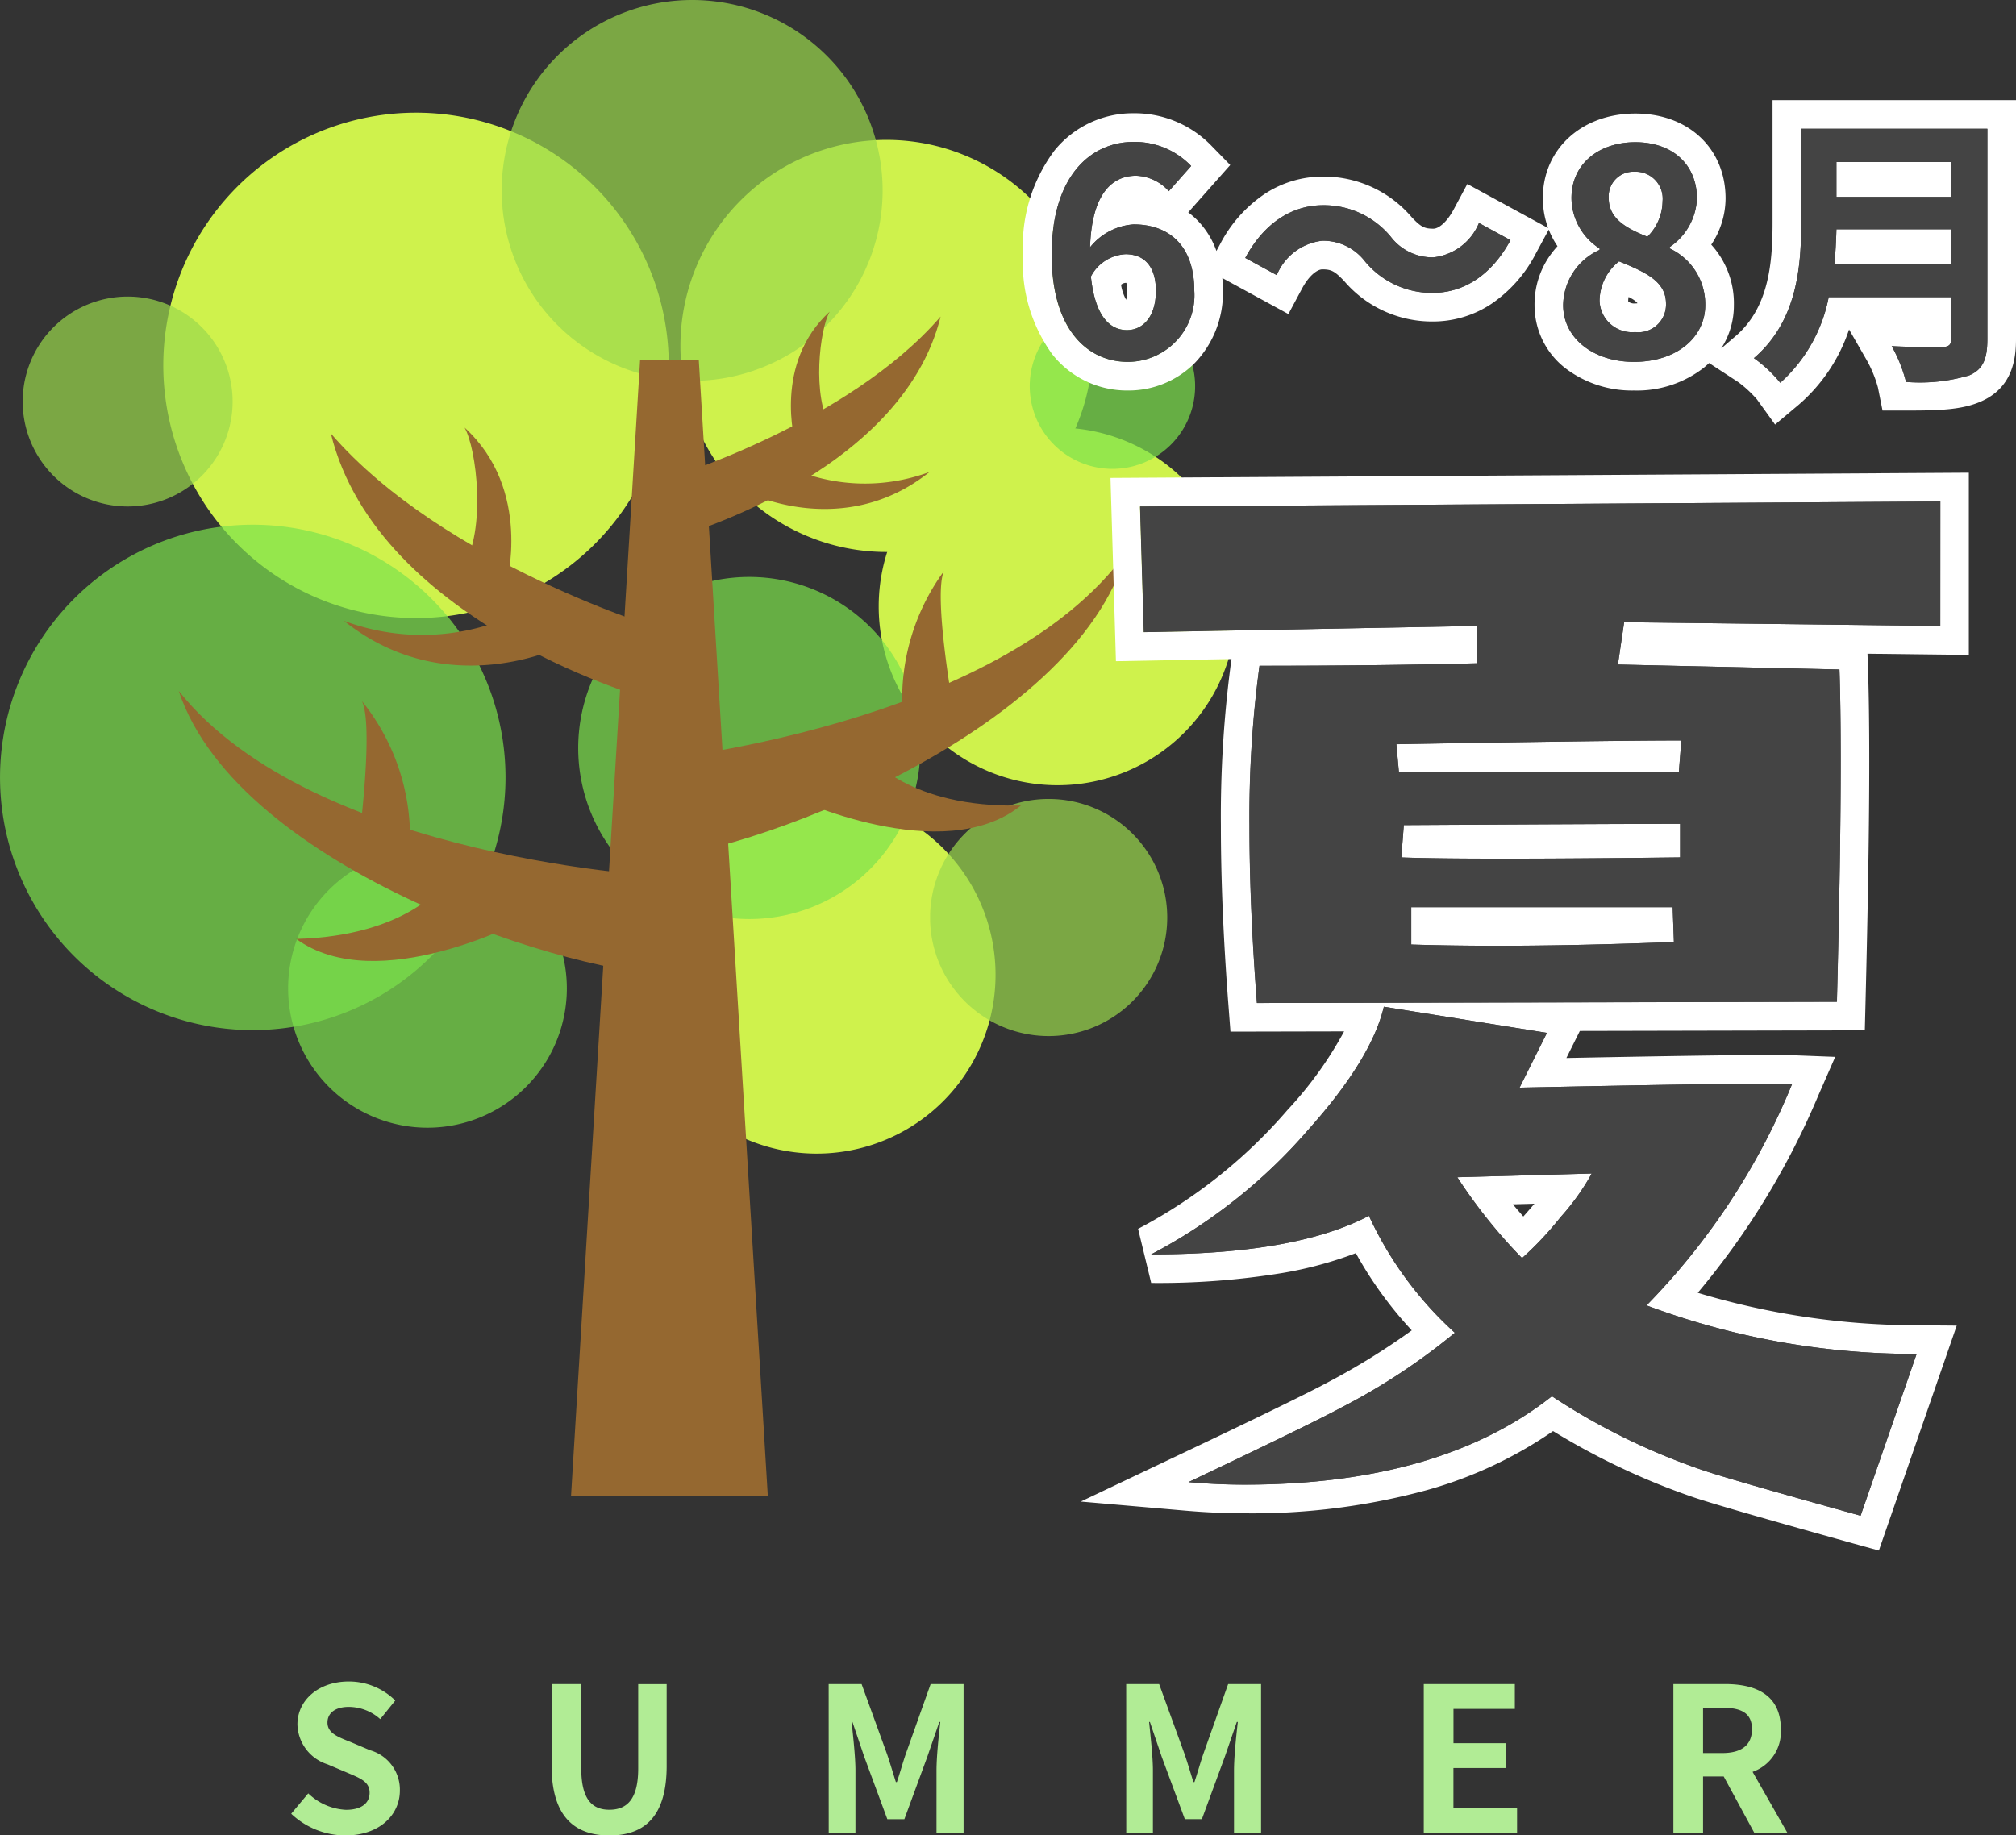 <svg xmlns="http://www.w3.org/2000/svg" xmlns:xlink="http://www.w3.org/1999/xlink" width="140.776" height="128.19" viewBox="0 0 140.776 128.19">
  <rect x="0" y="0" width="140.776" height="128.19" fill="#333333" stroke="none"/>
  <defs>
    <clipPath id="clip-path">
      <rect id="長方形_837" data-name="長方形 837" width="86.34" height="104.495" fill="none"/>
    </clipPath>
    <clipPath id="clip-path-2">
      <rect id="長方形_836" data-name="長方形 836" width="86.34" height="104.494" fill="none"/>
    </clipPath>
    <clipPath id="clip-path-3">
      <rect id="長方形_829" data-name="長方形 829" width="35.297" height="35.296" fill="none"/>
    </clipPath>
    <clipPath id="clip-path-4">
      <rect id="長方形_830" data-name="長方形 830" width="11.548" height="11.546" fill="none"/>
    </clipPath>
    <clipPath id="clip-path-5">
      <rect id="長方形_831" data-name="長方形 831" width="19.461" height="19.464" fill="none"/>
    </clipPath>
    <clipPath id="clip-path-6">
      <rect id="長方形_832" data-name="長方形 832" width="23.891" height="23.893" fill="none"/>
    </clipPath>
    <clipPath id="clip-path-7">
      <rect id="長方形_833" data-name="長方形 833" width="26.608" height="26.606" fill="none"/>
    </clipPath>
    <clipPath id="clip-path-8">
      <rect id="長方形_834" data-name="長方形 834" width="14.66" height="14.661" fill="none"/>
    </clipPath>
    <clipPath id="clip-path-9">
      <rect id="長方形_835" data-name="長方形 835" width="16.558" height="16.556" fill="none"/>
    </clipPath>
  </defs>
  <g id="summer-txt" transform="translate(-361.564 -3252.006)">
    <g id="グループ_5370" data-name="グループ 5370">
      <g id="夏" transform="translate(361.564 3252.006)">
        <g id="グループ_5343" data-name="グループ 5343" clip-path="url(#clip-path)">
          <g id="グループ_5342" data-name="グループ 5342" transform="translate(0 0)">
            <g id="グループ_5341" data-name="グループ 5341" clip-path="url(#clip-path-2)">
              <path id="パス_2274" data-name="パス 2274" d="M67.655,33.26A12.49,12.49,0,1,0,55.164,45.749,12.49,12.49,0,0,0,67.655,33.26" transform="translate(18.685 9.094)" fill="#cff24c"/>
              <path id="パス_2275" data-name="パス 2275" d="M55.956,51.154a12.49,12.49,0,1,0-12.492,12.49,12.49,12.49,0,0,0,12.492-12.49" transform="translate(13.563 16.928)" fill="#cff24c"/>
              <path id="パス_2276" data-name="パス 2276" d="M61.827,21.186A14.391,14.391,0,1,0,47.434,35.577,14.389,14.389,0,0,0,61.827,21.186" transform="translate(14.469 2.976)" fill="#cff24c"/>
              <path id="パス_2277" data-name="パス 2277" d="M43.228,23.123A17.649,17.649,0,1,0,25.579,40.77,17.648,17.648,0,0,0,43.228,23.123" transform="translate(3.472 2.398)" fill="#cff24c"/>
              <g id="グループ_5322" data-name="グループ 5322" transform="translate(0 36.652)" opacity="0.7">
                <g id="グループ_5321" data-name="グループ 5321">
                  <g id="グループ_5320" data-name="グループ 5320" clip-path="url(#clip-path-3)">
                    <path id="パス_2278" data-name="パス 2278" d="M35.3,43.138A17.649,17.649,0,1,0,17.651,60.786,17.648,17.648,0,0,0,35.3,43.138" transform="translate(0 -25.492)" fill="#7ce34c"/>
                  </g>
                </g>
              </g>
              <g id="グループ_5325" data-name="グループ 5325" transform="translate(71.907 21.201)" opacity="0.7">
                <g id="グループ_5324" data-name="グループ 5324">
                  <g id="グループ_5323" data-name="グループ 5323" clip-path="url(#clip-path-4)">
                    <path id="パス_2279" data-name="パス 2279" d="M61.558,20.519a5.774,5.774,0,1,0-5.774,5.773,5.773,5.773,0,0,0,5.774-5.773" transform="translate(-50.011 -14.746)" fill="#7ce34c"/>
                  </g>
                </g>
              </g>
              <g id="グループ_5328" data-name="グループ 5328" transform="translate(20.121 59.298)" opacity="0.7">
                <g id="グループ_5327" data-name="グループ 5327">
                  <g id="グループ_5326" data-name="グループ 5326" clip-path="url(#clip-path-5)">
                    <path id="パス_2280" data-name="パス 2280" d="M33.455,50.975a9.731,9.731,0,1,0-9.731,9.731,9.731,9.731,0,0,0,9.731-9.731" transform="translate(-13.994 -41.242)" fill="#7ce34c"/>
                  </g>
                </g>
              </g>
              <g id="グループ_5331" data-name="グループ 5331" transform="translate(40.377 40.296)" opacity="0.7">
                <g id="グループ_5330" data-name="グループ 5330">
                  <g id="グループ_5329" data-name="グループ 5329" clip-path="url(#clip-path-6)">
                    <path id="パス_2281" data-name="パス 2281" d="M51.973,39.973A11.946,11.946,0,1,0,40.027,51.919,11.946,11.946,0,0,0,51.973,39.973" transform="translate(-28.082 -28.026)" fill="#7ce34c"/>
                  </g>
                </g>
              </g>
              <g id="グループ_5334" data-name="グループ 5334" transform="translate(35.025 0)" opacity="0.7">
                <g id="グループ_5333" data-name="グループ 5333" transform="translate(0 0)">
                  <g id="グループ_5332" data-name="グループ 5332" clip-path="url(#clip-path-7)">
                    <path id="パス_2282" data-name="パス 2282" d="M50.967,13.3a13.3,13.3,0,1,0-13.3,13.3,13.3,13.3,0,0,0,13.3-13.3" transform="translate(-24.359 0)" fill="#9ad94c"/>
                  </g>
                </g>
              </g>
              <g id="グループ_5337" data-name="グループ 5337" transform="translate(1.582 20.713)" opacity="0.7">
                <g id="グループ_5336" data-name="グループ 5336">
                  <g id="グループ_5335" data-name="グループ 5335" clip-path="url(#clip-path-8)">
                    <path id="パス_2283" data-name="パス 2283" d="M15.761,21.735a7.33,7.33,0,1,0-7.33,7.331,7.329,7.329,0,0,0,7.33-7.331" transform="translate(-1.1 -14.406)" fill="#9ad94c"/>
                  </g>
                </g>
              </g>
              <g id="グループ_5340" data-name="グループ 5340" transform="translate(64.949 55.805)" opacity="0.7">
                <g id="グループ_5339" data-name="グループ 5339">
                  <g id="グループ_5338" data-name="グループ 5338" clip-path="url(#clip-path-9)">
                    <path id="パス_2284" data-name="パス 2284" d="M61.73,47.091a8.28,8.28,0,1,0-8.28,8.278,8.281,8.281,0,0,0,8.28-8.278" transform="translate(-45.172 -38.812)" fill="#9ad94c"/>
                  </g>
                </g>
              </g>
              <path id="パス_2285" data-name="パス 2285" d="M36.654,17.5h-4.1L27.732,96.834H41.475Z" transform="translate(12.142 7.661)" fill="#956830"/>
              <path id="パス_2286" data-name="パス 2286" d="M32.242,26.771s12.784-3.82,19.323-11.393C48.81,26.564,32.806,30.869,32.806,30.869Z" transform="translate(14.117 6.733)" fill="#956830"/>
              <path id="パス_2287" data-name="パス 2287" d="M38.927,22.616A12.933,12.933,0,0,0,49,23.059c-6,4.8-12.659,1.451-12.659,1.451Z" transform="translate(15.913 9.902)" fill="#956830"/>
              <path id="パス_2288" data-name="パス 2288" d="M38.71,24.261s-1.55-5.508,2.41-9.122c-.689,1.2-1.275,5.9.1,8.135-.689,1.032-2.513.986-2.513.986" transform="translate(16.818 6.628)" fill="#956830"/>
              <path id="パス_2289" data-name="パス 2289" d="M39.369,34.8s-15.415-4.608-23.3-13.743c3.323,13.493,22.626,18.683,22.626,18.683Z" transform="translate(7.034 9.22)" fill="#956830"/>
              <path id="パス_2290" data-name="パス 2290" d="M28.864,29.789a15.615,15.615,0,0,1-12.157.532c7.242,5.793,15.27,1.751,15.27,1.751Z" transform="translate(7.315 13.042)" fill="#956830"/>
              <path id="パス_2291" data-name="パス 2291" d="M25.507,31.772s1.868-6.643-2.906-11c.831,1.452,1.536,7.114-.124,9.813.831,1.245,3.03,1.189,3.03,1.189" transform="translate(9.841 9.093)" fill="#956830"/>
              <path id="パス_2292" data-name="パス 2292" d="M31.476,41.44S56.241,39.11,65.114,26.824C61.519,39.6,38.1,48.2,31.154,48.309c-.624-2.792.322-6.87.322-6.87" transform="translate(13.547 11.744)" fill="#956830"/>
              <path id="パス_2293" data-name="パス 2293" d="M43.884,36.742s2.713,3.609,10.565,3.431c-5.468,4.4-15.983-.588-15.983-.588Z" transform="translate(16.842 16.086)" fill="#956830"/>
              <path id="パス_2294" data-name="パス 2294" d="M43.856,37.738a15.136,15.136,0,0,1,2.881-9.994c-.742,1.658.6,9.267.6,9.267Z" transform="translate(19.179 12.147)" fill="#956830"/>
              <path id="パス_2295" data-name="パス 2295" d="M42.981,46.549s-24.85-1.137-34.3-12.984c4.2,12.584,28.009,20.051,34.954,19.831.49-2.818-.65-6.847-.65-6.847" transform="translate(3.799 14.695)" fill="#956830"/>
              <path id="パス_2296" data-name="パス 2296" d="M24.778,42.873s-2.541,3.735-10.391,3.934c5.675,4.129,15.938-1.353,15.938-1.353Z" transform="translate(6.299 18.771)" fill="#956830"/>
              <path id="パス_2297" data-name="パス 2297" d="M20.981,43.9a15.152,15.152,0,0,0-3.359-9.846c.818,1.62-.152,9.287-.152,9.287Z" transform="translate(7.649 14.911)" fill="#956830"/>
            </g>
          </g>
        </g>
      </g>
      <path id="パス_2385" data-name="パス 2385" d="M72.052-59.275l-22.076-.261-.435,2.955,15.471.348q.087,2.521.087,6.432,0,6.432-.261,16.774l-40.5.087q-.521-6.779-.521-12.342a78.942,78.942,0,0,1,.7-11.212q8.518,0,15.21-.174v-2.607l-23.293.435-.261-8.778,55.886-.348Zm-18.078,8q-5.041,0-19.9.261l.174,1.912H53.8Zm-.087,8.17v-2.347q-4.259,0-19.295.087l-.174,2.26q2.26.087,7.127.087T53.887-43.109Zm-.435,5.91-.087-2.434H35.113v2.607q2.781.087,6,.087Q46.586-36.938,53.452-37.2ZM70.4-8.431l-3.911,11.3Q57.1.261,55.364-.348a46.022,46.022,0,0,1-10.43-5.128Q37.112.7,23.467.7,21.555.7,19.556.521q8.431-4,10.69-5.215a44.5,44.5,0,0,0,7.909-5.215,25.293,25.293,0,0,1-6-8.17q-5.128,2.694-15.21,2.694a37.476,37.476,0,0,0,11.038-8.778q4.346-4.867,5.215-8.518l11.386,1.825L42.675-27.03q16.774-.348,19.034-.261A48.168,48.168,0,0,1,51.54-11.82,53.5,53.5,0,0,0,70.4-8.431Zm-22.685-12.6-9.387.261a36.618,36.618,0,0,0,4.52,5.649,23.2,23.2,0,0,0,2.694-2.868A16.475,16.475,0,0,0,47.716-21.033Z" transform="translate(425 3355)" fill="#444"/>
      <path id="パス_2385_-_アウトライン" data-name="パス 2385 - アウトライン" d="M72.052-67.967l-55.886.348.261,8.778,23.293-.435v2.607q-6.692.174-15.21.174a78.944,78.944,0,0,0-.7,11.212q0,5.562.521,12.342l40.5-.087Q65.1-43.37,65.1-49.8q0-3.911-.087-6.432l-15.471-.348.435-2.955,22.076.261v-8.691M53.8-49.106H34.244l-.174-1.912q14.862-.261,19.9-.261L53.8-49.106M41.545-43.022q-4.867,0-7.127-.087l.174-2.26q15.036-.087,19.295-.087v2.347q-7.475.087-12.342.087m-.435,6.084q-3.216,0-6-.087v-2.607H53.365l.087,2.434q-6.866.261-12.342.261M33.2-32.68q-.869,3.65-5.215,8.518a37.476,37.476,0,0,1-11.038,8.778q10.082,0,15.21-2.694a25.293,25.293,0,0,0,6,8.17,44.5,44.5,0,0,1-7.909,5.215Q27.986-3.477,19.556.521q2,.174,3.911.174Q37.112.7,44.935-5.476A46.022,46.022,0,0,0,55.364-.348Q57.1.261,66.489,2.868L70.4-8.431a53.5,53.5,0,0,1-18.86-3.39A48.168,48.168,0,0,0,61.709-27.291q-2.26-.087-19.034.261l1.912-3.824L33.2-32.68m9.647,17.557a36.618,36.618,0,0,1-4.52-5.649l9.387-.261a16.475,16.475,0,0,1-2.173,3.042,23.2,23.2,0,0,1-2.694,2.868m31.2-54.856v12.728l-7.077-.084.036,1.033c.058,1.7.088,3.882.088,6.5,0,4.285-.088,9.945-.261,16.825l-.049,1.945-19.9.043L45.944-29.1c7.086-.14,11.882-.211,14.28-.211.721,0,1.231.006,1.561.019l2.931.113-1.176,2.687A53.878,53.878,0,0,1,55.117-12.7a53.257,53.257,0,0,0,15.3,2.268l2.784.024L67.765,5.3l-1.811-.5C59.6,3.029,55.915,1.964,54.7,1.54l0,0a49.476,49.476,0,0,1-9.686-4.581,29.434,29.434,0,0,1-8.8,4.117A46.35,46.35,0,0,1,23.467,2.7c-1.326,0-2.7-.061-4.084-.181l-7.349-.639L18.7-1.286c5.564-2.638,9.13-4.377,10.6-5.169a49.116,49.116,0,0,0,5.847-3.621,27.308,27.308,0,0,1-3.905-5.395,27.118,27.118,0,0,1-5.1,1.382,53.455,53.455,0,0,1-9.192.7l-.915-3.779a35.661,35.661,0,0,0,10.449-8.318l.012-.013a26.5,26.5,0,0,0,3.928-5.459l-7.938.017-.142-1.851c-.35-4.549-.527-8.753-.527-12.5a81.292,81.292,0,0,1,.716-11.5l.025-.173-8.069.151-.38-12.8ZM42.936-18.029c.229-.255.486-.55.777-.892l-1.506.042Q42.539-18.485,42.936-18.029Z" transform="translate(425 3355)" fill="#fff"/>
      <path id="パス_4398" data-name="パス 4398" d="M72.052-59.275l-22.076-.261-.435,2.955,15.471.348q.087,2.521.087,6.432,0,6.432-.261,16.774l-40.5.087q-.521-6.779-.521-12.342a78.942,78.942,0,0,1,.7-11.212q8.518,0,15.21-.174v-2.607l-23.293.435-.261-8.778,55.886-.348Zm-18.078,8q-5.041,0-19.9.261l.174,1.912H53.8Zm-.087,8.17v-2.347q-4.259,0-19.295.087l-.174,2.26q2.26.087,7.127.087T53.887-43.109Zm-.435,5.91-.087-2.434H35.113v2.607q2.781.087,6,.087Q46.586-36.938,53.452-37.2ZM70.4-8.431l-3.911,11.3Q57.1.261,55.364-.348a46.022,46.022,0,0,1-10.43-5.128Q37.112.7,23.467.7,21.555.7,19.556.521q8.431-4,10.69-5.215a44.5,44.5,0,0,0,7.909-5.215,25.293,25.293,0,0,1-6-8.17q-5.128,2.694-15.21,2.694a37.476,37.476,0,0,0,11.038-8.778q4.346-4.867,5.215-8.518l11.386,1.825L42.675-27.03q16.774-.348,19.034-.261A48.168,48.168,0,0,1,51.54-11.82,53.5,53.5,0,0,0,70.4-8.431Zm-22.685-12.6-9.387.261a36.618,36.618,0,0,0,4.52,5.649,23.2,23.2,0,0,0,2.694-2.868A16.475,16.475,0,0,0,47.716-21.033Z" transform="translate(425 3355)" fill="#444"/>
    </g>
    <path id="パス_4392" data-name="パス 4392" d="M-48.321.2c2.394,0,3.808-1.442,3.808-3.136A2.862,2.862,0,0,0-46.6-5.754l-1.358-.574c-.882-.35-1.61-.616-1.61-1.358,0-.686.574-1.092,1.484-1.092a3.3,3.3,0,0,1,2.2.854l1.05-1.3a4.6,4.6,0,0,0-3.248-1.33c-2.1,0-3.584,1.3-3.584,3a3,3,0,0,0,2.1,2.786l1.386.588c.924.392,1.554.63,1.554,1.4,0,.728-.574,1.19-1.652,1.19a4.076,4.076,0,0,1-2.632-1.148L-52.1-1.316A5.521,5.521,0,0,0-48.321.2Zm18.438,0c2.534,0,4-1.414,4-4.858v-5.712h-1.988V-4.48c0,2.156-.784,2.884-2.016,2.884-1.2,0-1.96-.728-1.96-2.884v-5.894h-2.072v5.712C-33.915-1.218-32.4.2-29.883.2ZM-14.567,0H-12.7V-4.326c0-.98-.168-2.422-.266-3.4h.056l.826,2.436,1.61,4.354h1.19l1.6-4.354.84-2.436h.07c-.112.98-.266,2.422-.266,3.4V0h1.89V-10.374h-2.3L-9.177-5.516c-.224.644-.406,1.33-.63,1.988h-.07c-.21-.658-.406-1.344-.63-1.988l-1.764-4.858h-2.3ZM6.209,0H8.071V-4.326c0-.98-.168-2.422-.266-3.4h.056l.826,2.436L10.3-.938h1.19l1.6-4.354.84-2.436h.07c-.112.98-.266,2.422-.266,3.4V0h1.89V-10.374h-2.3L11.6-5.516c-.224.644-.406,1.33-.63,1.988H10.9c-.21-.658-.406-1.344-.63-1.988L8.505-10.374h-2.3ZM26.985,0H33.5V-1.736H29.057V-4.508H32.7V-6.244h-3.64V-8.638h4.284v-1.736H26.985Zm17.43,0h2.072V-3.92h1.442L50.057,0h2.31L49.945-4.242a2.966,2.966,0,0,0,1.974-2.982c0-2.38-1.722-3.15-3.892-3.15H44.415Zm2.072-5.558V-8.722h1.344c1.33,0,2.072.378,2.072,1.5s-.742,1.666-2.072,1.666Z" transform="translate(434 3380)" fill="#b1ec95"/>
    <path id="パス_2386" data-name="パス 2386" d="M6.16-7.24c1.28,0,2.12.82,2.12,2.56,0,1.82-.92,2.74-2.02,2.74-1.24,0-2.24-1.04-2.52-3.74A2.893,2.893,0,0,1,6.16-7.24ZM6.32.28a4.652,4.652,0,0,0,4.64-4.96c0-3.16-1.76-4.64-4.24-4.64a4.261,4.261,0,0,0-3.04,1.6c.12-3.72,1.52-5,3.22-5a3.213,3.213,0,0,1,2.28,1.08l1.56-1.76a5.448,5.448,0,0,0-4.02-1.68C3.74-15.08,1-12.72,1-7.2,1-1.98,3.5.28,6.32.28ZM22.88-6.74a6.051,6.051,0,0,0,4.72,2.2c2.14,0,4.1-1.2,5.44-3.68l-2.2-1.2a3.907,3.907,0,0,1-3.18,2.4,3.659,3.659,0,0,1-2.98-1.44,6.051,6.051,0,0,0-4.72-2.2c-2.14,0-4.1,1.2-5.44,3.68l2.2,1.2a3.907,3.907,0,0,1,3.18-2.4A3.688,3.688,0,0,1,22.88-6.74ZM41.66.28c3,0,4.98-1.72,4.98-3.96a4.3,4.3,0,0,0-2.48-3.96v-.1a4.311,4.311,0,0,0,1.9-3.38c0-2.36-1.68-3.94-4.3-3.94-2.56,0-4.46,1.52-4.46,3.9a4.216,4.216,0,0,0,1.96,3.52v.1a4.284,4.284,0,0,0-2.54,3.86C36.72-1.36,38.84.28,41.66.28Zm.94-8.74c-1.56-.62-2.7-1.3-2.7-2.7A1.721,1.721,0,0,1,41.7-13a1.885,1.885,0,0,1,1.96,2.06A3.544,3.544,0,0,1,42.6-8.46ZM41.74-1.8A2.268,2.268,0,0,1,39.26-4a3.558,3.558,0,0,1,1.36-2.74c1.92.78,3.28,1.42,3.28,2.96A1.931,1.931,0,0,1,41.74-1.8ZM55.66-6.54c.08-.84.12-1.68.14-2.44h8.02v2.44Zm8.16-7.14v2.44H55.8v-2.44ZM66.34-16h-13v6.58c0,3.04-.28,6.86-3.3,9.44a9.393,9.393,0,0,1,1.84,1.72,10.758,10.758,0,0,0,3.38-5.98h8.56v2.9c0,.42-.16.58-.64.58-.44,0-2.12.02-3.52-.06a10.21,10.21,0,0,1,1,2.5,12.1,12.1,0,0,0,4.42-.46C66,.82,66.34.14,66.34-1.3Z" transform="translate(434 3277)" fill="#444"/>
    <path id="パス_2386_-_アウトライン" data-name="パス 2386 - アウトライン" d="M53.34-16v6.58c0,3.04-.28,6.86-3.3,9.44a9.393,9.393,0,0,1,1.84,1.72,10.758,10.758,0,0,0,3.38-5.98h8.56v2.9c0,.42-.16.58-.64.58-.44,0-2.12.02-3.52-.06a10.21,10.21,0,0,1,1,2.5,12.1,12.1,0,0,0,4.42-.46C66,.82,66.34.14,66.34-1.3V-16h-13m10.48,4.76H55.8v-2.44h8.02v2.44m0,4.7H55.66c.08-.84.12-1.68.14-2.44h8.02v2.44M6.72-15.08C3.74-15.08,1-12.72,1-7.2,1-1.98,3.5.28,6.32.28a4.652,4.652,0,0,0,4.64-4.96c0-3.16-1.76-4.64-4.24-4.64a4.261,4.261,0,0,0-3.04,1.6c.12-3.72,1.52-5,3.22-5a3.213,3.213,0,0,1,2.28,1.08l1.56-1.76a5.448,5.448,0,0,0-4.02-1.68M6.26-1.94c-1.24,0-2.24-1.04-2.52-3.74A2.893,2.893,0,0,1,6.16-7.24c1.28,0,2.12.82,2.12,2.56,0,1.82-.92,2.74-2.02,2.74m35.5-13.12c-2.56,0-4.46,1.52-4.46,3.9a4.216,4.216,0,0,0,1.96,3.52v.1a4.284,4.284,0,0,0-2.54,3.86c0,2.32,2.12,3.96,4.94,3.96,3,0,4.98-1.72,4.98-3.96a4.3,4.3,0,0,0-2.48-3.96v-.1a4.311,4.311,0,0,0,1.9-3.38c0-2.36-1.68-3.94-4.3-3.94m.84,6.6c-1.56-.62-2.7-1.3-2.7-2.7A1.721,1.721,0,0,1,41.7-13a1.885,1.885,0,0,1,1.96,2.06A3.544,3.544,0,0,1,42.6-8.46M41.74-1.8A2.268,2.268,0,0,1,39.26-4a3.558,3.558,0,0,1,1.36-2.74c1.92.78,3.28,1.42,3.28,2.96A1.931,1.931,0,0,1,41.74-1.8M19.96-10.66c-2.14,0-4.1,1.2-5.44,3.68l2.2,1.2a3.907,3.907,0,0,1,3.18-2.4,3.688,3.688,0,0,1,2.98,1.44,6.051,6.051,0,0,0,4.72,2.2c2.14,0,4.1-1.2,5.44-3.68l-2.2-1.2a3.907,3.907,0,0,1-3.18,2.4,3.659,3.659,0,0,1-2.98-1.44,6.051,6.051,0,0,0-4.72-2.2M51.34-18h17V-1.3c0,1.41-.255,3.394-2.463,4.354-1.331.582-2.93.626-5.217.626H59.02L58.7,2.072A8.476,8.476,0,0,0,57.927.178L56.684-1.981a11.881,11.881,0,0,1-3.518,5.254l-1.65,1.384L50.257,2.909a8.053,8.053,0,0,0-1.311-1.215L46.909.362q-.176.169-.37.327A7.6,7.6,0,0,1,41.66,2.28,7.674,7.674,0,0,1,36.89.737,5.553,5.553,0,0,1,34.72-3.68a5.915,5.915,0,0,1,1.134-3.547,6.314,6.314,0,0,1,.469-.572,5.928,5.928,0,0,1-.612-1.157L34.8-7.269A9.486,9.486,0,0,1,31.721-3.78,7.366,7.366,0,0,1,27.6-2.54a8.07,8.07,0,0,1-6.178-2.831c-.658-.687-.889-.809-1.522-.809-.347,0-.92.416-1.417,1.344l-.951,1.777L12.919-5.575c.027.283.041.581.041.9A7.084,7.084,0,0,1,11.012.342,6.515,6.515,0,0,1,6.32,2.28,6.648,6.648,0,0,1,1.043-.25,10.848,10.848,0,0,1-1-7.2a11.149,11.149,0,0,1,2.2-7.284,7.042,7.042,0,0,1,5.519-2.6A7.461,7.461,0,0,1,12.17-14.8l1.3,1.331-2.933,3.309a5.47,5.47,0,0,1,.659.573,5.839,5.839,0,0,1,1.31,2.122l.252-.467a9.486,9.486,0,0,1,3.079-3.489,7.366,7.366,0,0,1,4.121-1.24,8.072,8.072,0,0,1,6.187,2.84c.655.7.912.8,1.513.8.347,0,.92-.415,1.417-1.344l.951-1.777L35.67-9.064a6.024,6.024,0,0,1-.37-2.1c0-3.419,2.717-5.9,6.46-5.9,3.709,0,6.3,2.443,6.3,5.94a5.852,5.852,0,0,1-1,3.217A6.086,6.086,0,0,1,48.64-3.68a5.508,5.508,0,0,1-.884,3.021l.985-.842c2.284-1.951,2.6-4.959,2.6-7.919ZM6.214-5.238l-.054,0a.558.558,0,0,0-.315.134A3.251,3.251,0,0,0,6.2-4.056,2.111,2.111,0,0,0,6.28-4.68,1.905,1.905,0,0,0,6.214-5.238ZM41.9-3.831a1.538,1.538,0,0,0-.442-.331q-.08-.047-.168-.093A1.257,1.257,0,0,0,41.26-4a.2.2,0,0,0,.008.068.669.669,0,0,0,.472.132,1.094,1.094,0,0,0,.159-.011C41.9-3.82,41.9-3.826,41.9-3.831Z" transform="translate(434 3277)" fill="#fff"/>
    <path id="パス_4400" data-name="パス 4400" d="M6.16-7.24c1.28,0,2.12.82,2.12,2.56,0,1.82-.92,2.74-2.02,2.74-1.24,0-2.24-1.04-2.52-3.74A2.893,2.893,0,0,1,6.16-7.24ZM6.32.28a4.652,4.652,0,0,0,4.64-4.96c0-3.16-1.76-4.64-4.24-4.64a4.261,4.261,0,0,0-3.04,1.6c.12-3.72,1.52-5,3.22-5a3.213,3.213,0,0,1,2.28,1.08l1.56-1.76a5.448,5.448,0,0,0-4.02-1.68C3.74-15.08,1-12.72,1-7.2,1-1.98,3.5.28,6.32.28ZM22.88-6.74a6.051,6.051,0,0,0,4.72,2.2c2.14,0,4.1-1.2,5.44-3.68l-2.2-1.2a3.907,3.907,0,0,1-3.18,2.4,3.659,3.659,0,0,1-2.98-1.44,6.051,6.051,0,0,0-4.72-2.2c-2.14,0-4.1,1.2-5.44,3.68l2.2,1.2a3.907,3.907,0,0,1,3.18-2.4A3.688,3.688,0,0,1,22.88-6.74ZM41.66.28c3,0,4.98-1.72,4.98-3.96a4.3,4.3,0,0,0-2.48-3.96v-.1a4.311,4.311,0,0,0,1.9-3.38c0-2.36-1.68-3.94-4.3-3.94-2.56,0-4.46,1.52-4.46,3.9a4.216,4.216,0,0,0,1.96,3.52v.1a4.284,4.284,0,0,0-2.54,3.86C36.72-1.36,38.84.28,41.66.28Zm.94-8.74c-1.56-.62-2.7-1.3-2.7-2.7A1.721,1.721,0,0,1,41.7-13a1.885,1.885,0,0,1,1.96,2.06A3.544,3.544,0,0,1,42.6-8.46ZM41.74-1.8A2.268,2.268,0,0,1,39.26-4a3.558,3.558,0,0,1,1.36-2.74c1.92.78,3.28,1.42,3.28,2.96A1.931,1.931,0,0,1,41.74-1.8ZM55.66-6.54c.08-.84.12-1.68.14-2.44h8.02v2.44Zm8.16-7.14v2.44H55.8v-2.44ZM66.34-16h-13v6.58c0,3.04-.28,6.86-3.3,9.44a9.393,9.393,0,0,1,1.84,1.72,10.758,10.758,0,0,0,3.38-5.98h8.56v2.9c0,.42-.16.58-.64.58-.44,0-2.12.02-3.52-.06a10.21,10.21,0,0,1,1,2.5,12.1,12.1,0,0,0,4.42-.46C66,.82,66.34.14,66.34-1.3Z" transform="translate(434 3277)" fill="#444"/>
  </g>
</svg>
